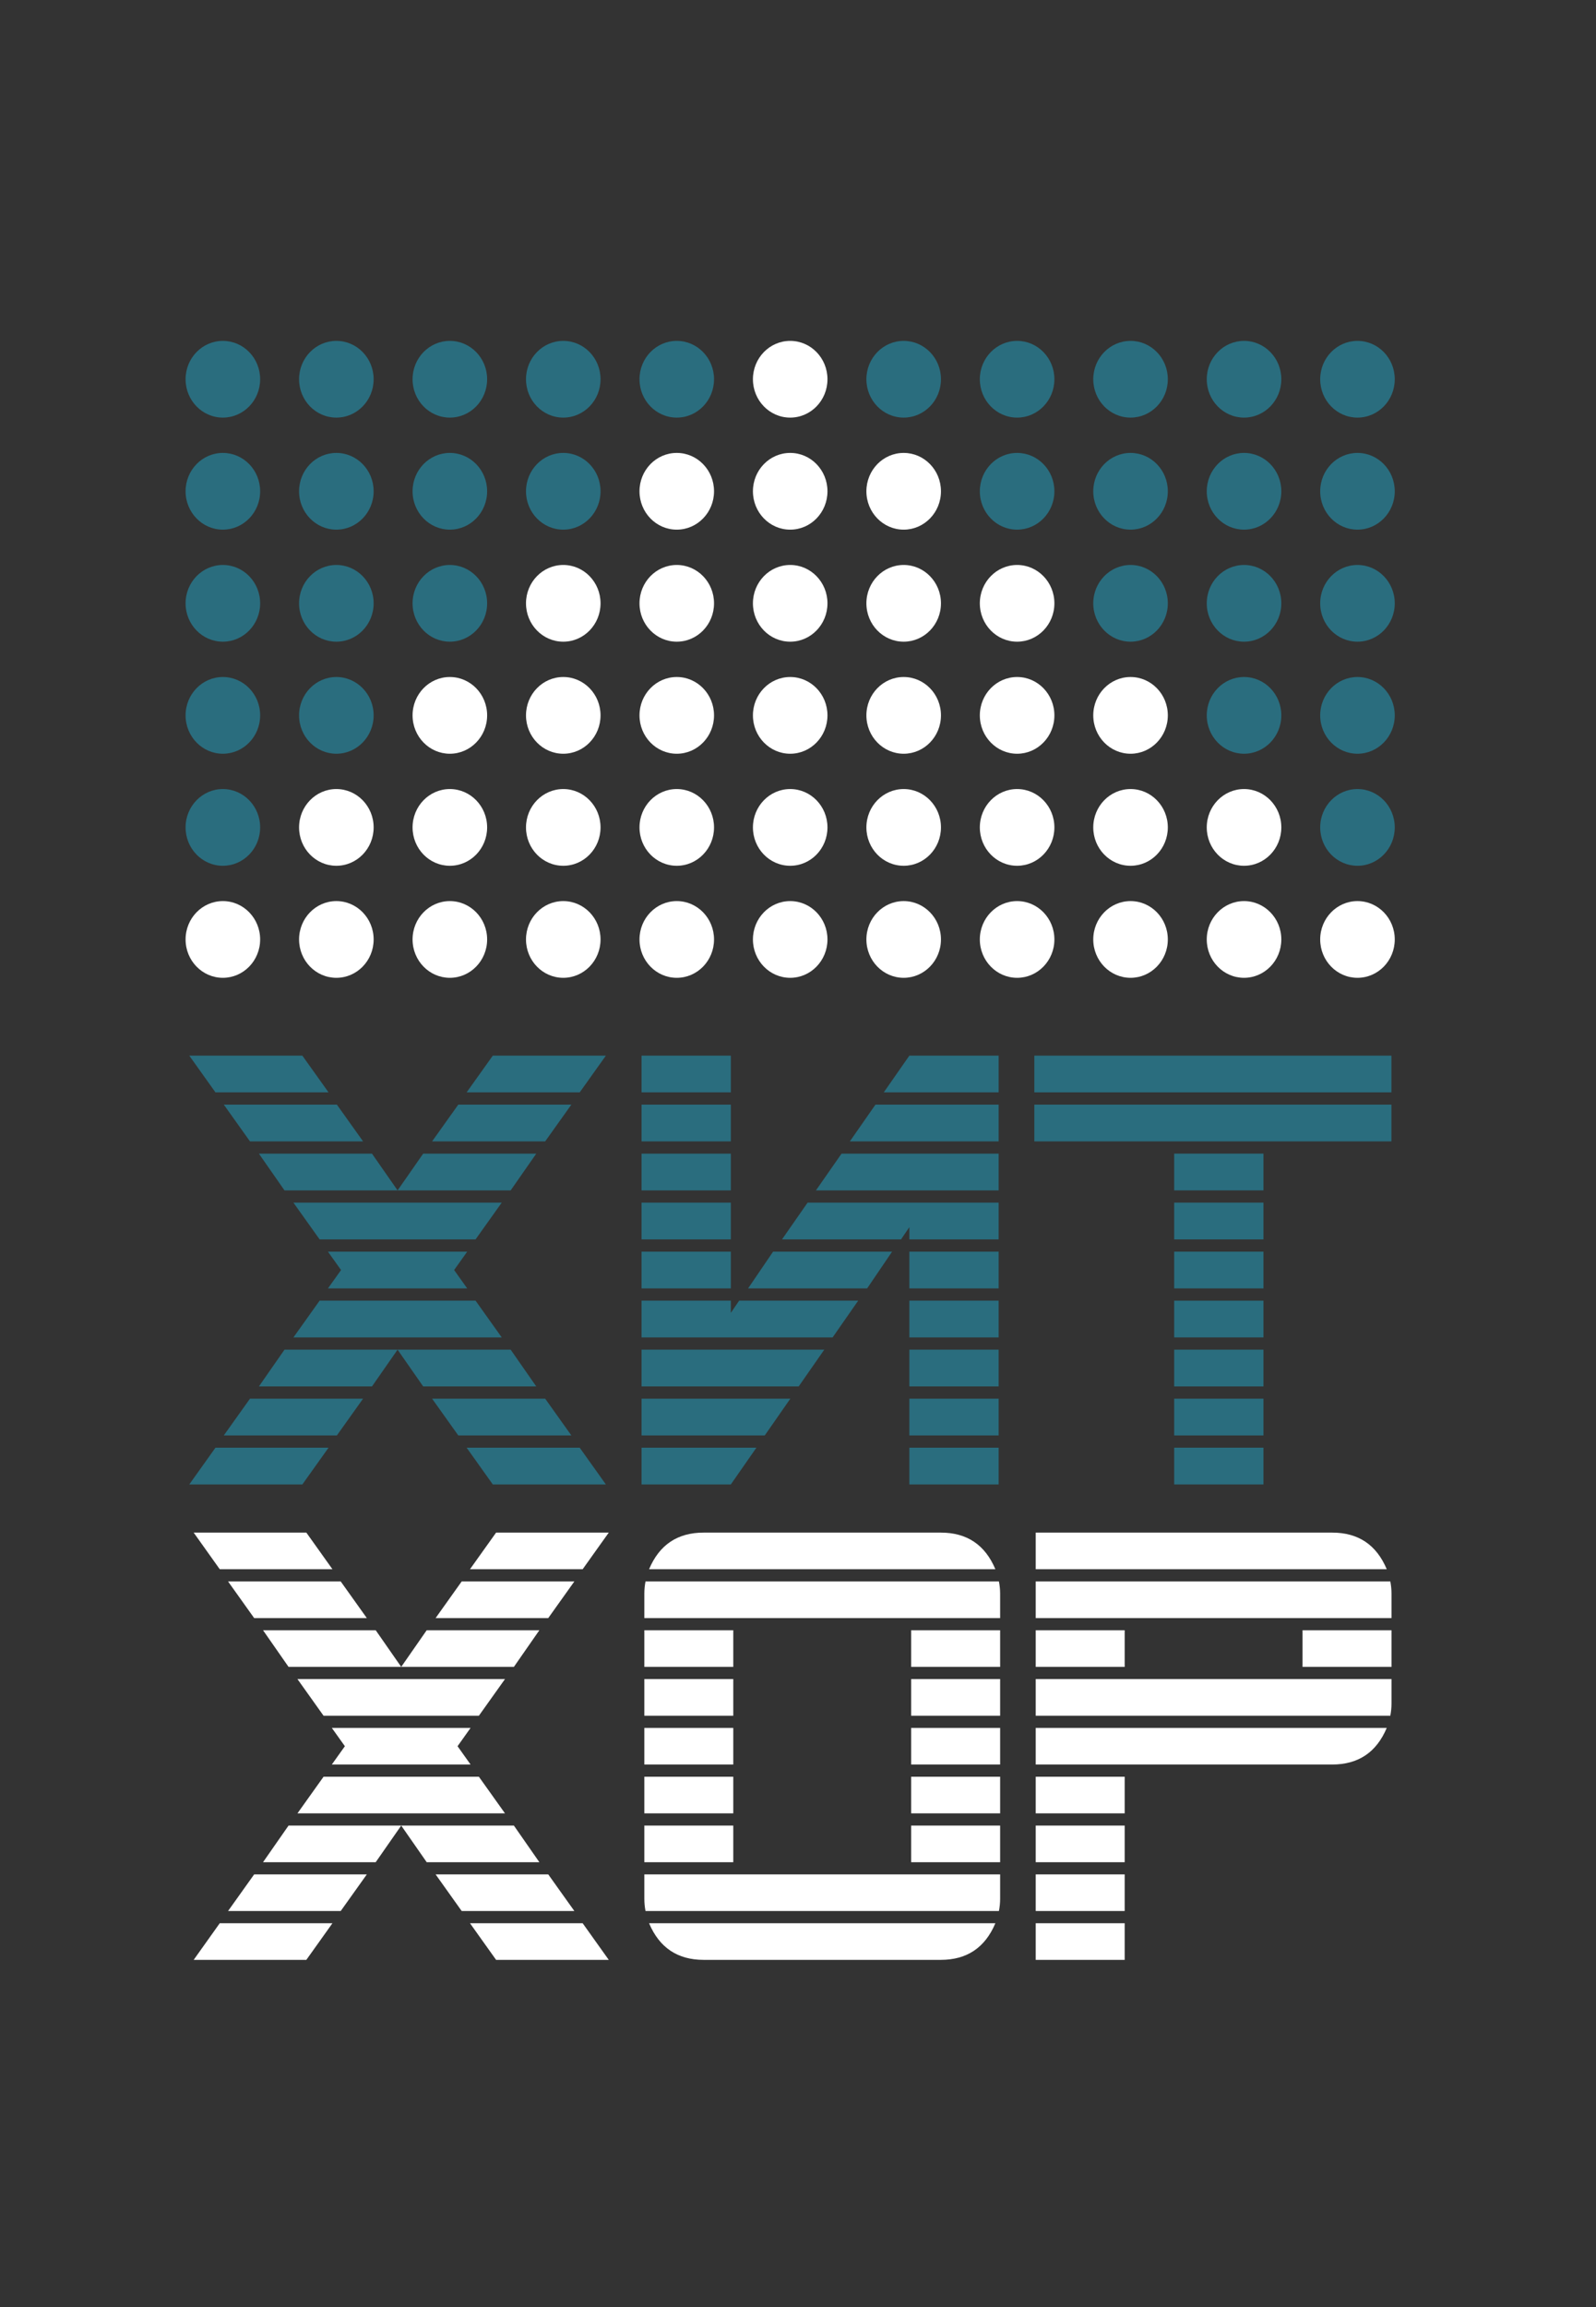 <?xml version="1.0" encoding="UTF-8"?> <svg xmlns="http://www.w3.org/2000/svg" width="54" height="78" viewBox="0 0 54 78" fill="none"><rect x="0" y="0" width="54" height="78" fill="#333333" stroke="none"/><path d="M20.5 50.188H16.674L15.788 48.945H19.614L20.5 50.188ZM20.5 35.69L19.614 36.932H15.788L16.674 35.69H20.5ZM19.332 48.531H15.506L14.62 47.288H18.446L19.332 48.531ZM19.332 37.346L18.446 38.589H14.62L15.506 37.346H19.332ZM15.808 43.56H11.096L11.539 42.939L11.096 42.317H15.808L15.365 42.939L15.808 43.56ZM16.976 45.217H9.928L10.814 43.974H16.09L16.976 45.217ZM16.976 40.66L16.09 41.903H10.814L9.928 40.66H16.976ZM18.144 46.874H14.318L13.452 45.631L12.586 46.874H8.76L9.626 45.631H17.278L18.144 46.874ZM18.144 39.004L17.278 40.246H9.626L8.76 39.004H12.586L13.452 40.246L14.318 39.004H18.144ZM12.284 47.288L11.398 48.531H7.572L8.458 47.288H12.284ZM12.284 38.589H8.458L7.572 37.346H11.398L12.284 38.589ZM11.116 48.945L10.23 50.188H6.404L7.29 48.945H11.116ZM11.116 36.932H7.29L6.404 35.69H10.23L11.116 36.932Z" fill="#2A6D7E"></path><path d="M30.768 48.945H33.789V50.188H30.768V48.945ZM30.768 47.288H33.789V48.531H30.768V47.288ZM30.768 45.631H33.789V46.874H30.768V45.631ZM30.768 43.974H33.789V45.217H30.768V43.974ZM30.768 42.317H33.789V43.56H30.768V42.317ZM30.768 35.69H33.789V36.932H29.902L30.768 35.69ZM29.621 37.346H33.789V38.589H28.755L29.621 37.346ZM28.473 39.004H33.789V40.246H27.607L28.473 39.004ZM27.325 40.66H33.789V41.903H30.768V41.489L30.486 41.903H26.459L27.325 40.66ZM26.157 42.317H30.184L29.339 43.56H25.311L26.157 42.317ZM21.707 48.945H25.593L24.727 50.188H21.707V48.945ZM21.707 47.288H26.741L25.875 48.531H21.707V47.288ZM21.707 45.631H27.889L27.023 46.874H21.707V45.631ZM21.707 43.974H24.727V44.388L25.009 43.974H29.037L28.171 45.217H21.707V43.974ZM21.707 42.317H24.727V43.56H21.707V42.317ZM21.707 40.66H24.727V41.903H21.707V40.66ZM21.707 39.004H24.727V40.246H21.707V39.004ZM21.707 37.346H24.727V38.589H21.707V37.346ZM21.707 35.69H24.727V36.932H21.707V35.69Z" fill="#2A6D7E"></path><path d="M42.749 50.188H39.728V48.945H42.749V50.188ZM42.749 48.531H39.728V47.288H42.749V48.531ZM42.749 46.874H39.728V45.631H42.749V46.874ZM42.749 45.217H39.728V43.974H42.749V45.217ZM42.749 43.56H39.728V42.317H42.749V43.56ZM42.749 41.903H39.728V40.66H42.749V41.903ZM42.749 40.246H39.728V39.003H42.749V40.246ZM47.078 38.589H34.996V37.346H47.078V38.589ZM47.078 36.932H34.996V35.69H47.078V36.932Z" fill="#2A6D7E"></path><mask id="mask0_183_1496" style="mask-type:luminance" maskUnits="userSpaceOnUse" x="0" y="0" width="54" height="78"><path d="M0 2.43288e-06H53.472V77.786H0V2.43288e-06Z" fill="white"></path></mask><g mask="url(#mask0_183_1496)"><path d="M8.802 31.762C8.802 32.478 8.237 33.059 7.541 33.059C6.844 33.059 6.279 32.478 6.279 31.762C6.279 31.046 6.844 30.465 7.541 30.465C8.237 30.465 8.802 31.046 8.802 31.762Z" fill="white"></path><path d="M8.802 27.974C8.802 28.691 8.237 29.271 7.541 29.271C6.844 29.271 6.279 28.691 6.279 27.974C6.279 27.258 6.844 26.677 7.541 26.677C8.237 26.677 8.802 27.258 8.802 27.974Z" fill="#2A6D7E"></path><path d="M8.802 24.186C8.802 24.902 8.237 25.483 7.541 25.483C6.844 25.483 6.279 24.902 6.279 24.186C6.279 23.47 6.844 22.889 7.541 22.889C8.237 22.889 8.802 23.47 8.802 24.186Z" fill="#2A6D7E"></path><path d="M8.802 20.398C8.802 21.114 8.237 21.695 7.541 21.695C6.844 21.695 6.279 21.114 6.279 20.398C6.279 19.682 6.844 19.101 7.541 19.101C8.237 19.101 8.802 19.682 8.802 20.398Z" fill="#2A6D7E"></path><path d="M8.802 16.61C8.802 17.326 8.237 17.907 7.541 17.907C6.844 17.907 6.279 17.326 6.279 16.61C6.279 15.893 6.844 15.313 7.541 15.313C8.237 15.313 8.802 15.893 8.802 16.61Z" fill="#2A6D7E"></path><path d="M8.802 12.822C8.802 13.539 8.237 14.119 7.541 14.119C6.844 14.119 6.279 13.539 6.279 12.822C6.279 12.105 6.844 11.525 7.541 11.525C8.237 11.525 8.802 12.105 8.802 12.822Z" fill="#2A6D7E"></path><path d="M12.642 31.762C12.642 32.479 12.077 33.059 11.38 33.059C10.684 33.059 10.119 32.479 10.119 31.762C10.119 31.046 10.684 30.465 11.38 30.465C12.077 30.465 12.642 31.046 12.642 31.762Z" fill="white"></path><path d="M12.642 27.974C12.642 28.691 12.077 29.271 11.38 29.271C10.684 29.271 10.119 28.691 10.119 27.974C10.119 27.258 10.684 26.677 11.38 26.677C12.077 26.677 12.642 27.258 12.642 27.974Z" fill="white"></path><path d="M12.642 24.186C12.642 24.902 12.077 25.483 11.38 25.483C10.684 25.483 10.119 24.902 10.119 24.186C10.119 23.47 10.684 22.889 11.38 22.889C12.077 22.889 12.642 23.47 12.642 24.186Z" fill="#2A6D7E"></path><path d="M12.642 20.398C12.642 21.114 12.077 21.695 11.38 21.695C10.684 21.695 10.119 21.114 10.119 20.398C10.119 19.682 10.684 19.101 11.38 19.101C12.077 19.101 12.642 19.682 12.642 20.398Z" fill="#2A6D7E"></path><path d="M12.642 16.61C12.642 17.326 12.077 17.907 11.38 17.907C10.684 17.907 10.119 17.326 10.119 16.61C10.119 15.893 10.684 15.313 11.38 15.313C12.077 15.313 12.642 15.893 12.642 16.61Z" fill="#2A6D7E"></path><path d="M12.642 12.822C12.642 13.539 12.077 14.119 11.38 14.119C10.684 14.119 10.119 13.539 10.119 12.822C10.119 12.105 10.684 11.525 11.38 11.525C12.077 11.525 12.642 12.105 12.642 12.822Z" fill="#2A6D7E"></path><path d="M16.482 31.762C16.482 32.478 15.917 33.059 15.22 33.059C14.524 33.059 13.959 32.478 13.959 31.762C13.959 31.046 14.524 30.465 15.22 30.465C15.917 30.465 16.482 31.046 16.482 31.762Z" fill="white"></path><path d="M16.482 27.974C16.482 28.691 15.917 29.271 15.22 29.271C14.524 29.271 13.959 28.691 13.959 27.974C13.959 27.258 14.524 26.677 15.22 26.677C15.917 26.677 16.482 27.258 16.482 27.974Z" fill="white"></path><path d="M16.482 24.186C16.482 24.902 15.917 25.483 15.22 25.483C14.524 25.483 13.959 24.902 13.959 24.186C13.959 23.47 14.524 22.889 15.22 22.889C15.917 22.889 16.482 23.47 16.482 24.186Z" fill="white"></path><path d="M16.482 20.398C16.482 21.114 15.917 21.695 15.22 21.695C14.524 21.695 13.959 21.114 13.959 20.398C13.959 19.682 14.524 19.101 15.22 19.101C15.917 19.101 16.482 19.682 16.482 20.398Z" fill="#2A6D7E"></path><path d="M16.482 16.61C16.482 17.326 15.917 17.907 15.22 17.907C14.524 17.907 13.959 17.326 13.959 16.61C13.959 15.893 14.524 15.313 15.22 15.313C15.917 15.313 16.482 15.893 16.482 16.61Z" fill="#2A6D7E"></path><path d="M16.482 12.822C16.482 13.539 15.917 14.119 15.22 14.119C14.524 14.119 13.959 13.539 13.959 12.822C13.959 12.105 14.524 11.525 15.22 11.525C15.917 11.525 16.482 12.105 16.482 12.822Z" fill="#2A6D7E"></path><path d="M20.319 31.762C20.319 32.478 19.755 33.059 19.058 33.059C18.361 33.059 17.797 32.478 17.797 31.762C17.797 31.046 18.361 30.465 19.058 30.465C19.755 30.465 20.319 31.046 20.319 31.762Z" fill="white"></path><path d="M20.319 27.974C20.319 28.691 19.755 29.271 19.058 29.271C18.361 29.271 17.797 28.691 17.797 27.974C17.797 27.258 18.361 26.677 19.058 26.677C19.755 26.677 20.319 27.258 20.319 27.974Z" fill="white"></path><path d="M20.319 24.186C20.319 24.902 19.755 25.483 19.058 25.483C18.361 25.483 17.797 24.902 17.797 24.186C17.797 23.47 18.361 22.889 19.058 22.889C19.755 22.889 20.319 23.47 20.319 24.186Z" fill="white"></path><path d="M20.319 20.398C20.319 21.114 19.755 21.695 19.058 21.695C18.361 21.695 17.797 21.114 17.797 20.398C17.797 19.682 18.361 19.101 19.058 19.101C19.755 19.101 20.319 19.682 20.319 20.398Z" fill="white"></path><path d="M20.319 16.61C20.319 17.326 19.755 17.907 19.058 17.907C18.361 17.907 17.797 17.326 17.797 16.61C17.797 15.893 18.361 15.313 19.058 15.313C19.755 15.313 20.319 15.893 20.319 16.61Z" fill="#2A6D7E"></path><path d="M20.319 12.822C20.319 13.539 19.755 14.119 19.058 14.119C18.361 14.119 17.797 13.539 17.797 12.822C17.797 12.105 18.361 11.525 19.058 11.525C19.755 11.525 20.319 12.105 20.319 12.822Z" fill="#2A6D7E"></path><path d="M24.159 31.762C24.159 32.478 23.595 33.059 22.898 33.059C22.201 33.059 21.637 32.478 21.637 31.762C21.637 31.046 22.201 30.465 22.898 30.465C23.595 30.465 24.159 31.046 24.159 31.762Z" fill="white"></path><path d="M24.159 27.974C24.159 28.691 23.595 29.271 22.898 29.271C22.201 29.271 21.637 28.691 21.637 27.974C21.637 27.258 22.201 26.677 22.898 26.677C23.595 26.677 24.159 27.258 24.159 27.974Z" fill="white"></path><path d="M24.159 24.186C24.159 24.902 23.595 25.483 22.898 25.483C22.201 25.483 21.637 24.902 21.637 24.186C21.637 23.47 22.201 22.889 22.898 22.889C23.595 22.889 24.159 23.47 24.159 24.186Z" fill="white"></path><path d="M24.159 20.398C24.159 21.114 23.595 21.695 22.898 21.695C22.201 21.695 21.637 21.114 21.637 20.398C21.637 19.682 22.201 19.101 22.898 19.101C23.595 19.101 24.159 19.682 24.159 20.398Z" fill="white"></path><path d="M24.159 16.61C24.159 17.326 23.595 17.907 22.898 17.907C22.201 17.907 21.637 17.326 21.637 16.61C21.637 15.893 22.201 15.313 22.898 15.313C23.595 15.313 24.159 15.893 24.159 16.61Z" fill="white"></path><path d="M24.159 12.822C24.159 13.539 23.595 14.119 22.898 14.119C22.201 14.119 21.637 13.539 21.637 12.822C21.637 12.105 22.201 11.525 22.898 11.525C23.595 11.525 24.159 12.105 24.159 12.822Z" fill="#2A6D7E"></path><path d="M27.997 31.762C27.997 32.478 27.433 33.059 26.736 33.059C26.039 33.059 25.475 32.478 25.475 31.762C25.475 31.046 26.039 30.465 26.736 30.465C27.433 30.465 27.997 31.046 27.997 31.762Z" fill="white"></path><path d="M27.997 27.974C27.997 28.691 27.433 29.271 26.736 29.271C26.039 29.271 25.475 28.691 25.475 27.974C25.475 27.258 26.039 26.677 26.736 26.677C27.433 26.677 27.997 27.258 27.997 27.974Z" fill="white"></path><path d="M27.997 24.186C27.997 24.902 27.433 25.483 26.736 25.483C26.039 25.483 25.475 24.902 25.475 24.186C25.475 23.47 26.039 22.889 26.736 22.889C27.433 22.889 27.997 23.47 27.997 24.186Z" fill="white"></path><path d="M27.997 20.398C27.997 21.114 27.433 21.695 26.736 21.695C26.039 21.695 25.475 21.114 25.475 20.398C25.475 19.682 26.039 19.101 26.736 19.101C27.433 19.101 27.997 19.682 27.997 20.398Z" fill="white"></path><path d="M27.997 16.61C27.997 17.326 27.433 17.907 26.736 17.907C26.039 17.907 25.475 17.326 25.475 16.61C25.475 15.893 26.039 15.313 26.736 15.313C27.433 15.313 27.997 15.893 27.997 16.61Z" fill="white"></path><path d="M27.997 12.822C27.997 13.539 27.433 14.119 26.736 14.119C26.039 14.119 25.475 13.539 25.475 12.822C25.475 12.105 26.039 11.525 26.736 11.525C27.433 11.525 27.997 12.105 27.997 12.822Z" fill="white"></path><path d="M31.837 31.762C31.837 32.478 31.272 33.059 30.576 33.059C29.879 33.059 29.314 32.478 29.314 31.762C29.314 31.046 29.879 30.465 30.576 30.465C31.272 30.465 31.837 31.046 31.837 31.762Z" fill="white"></path><path d="M31.837 27.974C31.837 28.691 31.272 29.271 30.576 29.271C29.879 29.271 29.314 28.691 29.314 27.974C29.314 27.258 29.879 26.677 30.576 26.677C31.272 26.677 31.837 27.258 31.837 27.974Z" fill="white"></path><path d="M31.837 24.186C31.837 24.902 31.272 25.483 30.576 25.483C29.879 25.483 29.314 24.902 29.314 24.186C29.314 23.47 29.879 22.889 30.576 22.889C31.272 22.889 31.837 23.47 31.837 24.186Z" fill="white"></path><path d="M31.837 20.398C31.837 21.114 31.272 21.695 30.576 21.695C29.879 21.695 29.314 21.114 29.314 20.398C29.314 19.682 29.879 19.101 30.576 19.101C31.272 19.101 31.837 19.682 31.837 20.398Z" fill="white"></path><path d="M31.837 16.61C31.837 17.326 31.272 17.907 30.576 17.907C29.879 17.907 29.314 17.326 29.314 16.61C29.314 15.893 29.879 15.313 30.576 15.313C31.272 15.313 31.837 15.893 31.837 16.61Z" fill="white"></path><path d="M31.837 12.822C31.837 13.539 31.272 14.119 30.576 14.119C29.879 14.119 29.314 13.539 29.314 12.822C29.314 12.105 29.879 11.525 30.576 11.525C31.272 11.525 31.837 12.105 31.837 12.822Z" fill="#2A6D7E"></path><path d="M35.675 31.762C35.675 32.478 35.11 33.059 34.414 33.059C33.717 33.059 33.152 32.478 33.152 31.762C33.152 31.046 33.717 30.465 34.414 30.465C35.11 30.465 35.675 31.046 35.675 31.762Z" fill="white"></path><path d="M35.675 27.974C35.675 28.691 35.11 29.271 34.414 29.271C33.717 29.271 33.152 28.691 33.152 27.974C33.152 27.258 33.717 26.677 34.414 26.677C35.11 26.677 35.675 27.258 35.675 27.974Z" fill="white"></path><path d="M35.675 24.186C35.675 24.902 35.11 25.483 34.414 25.483C33.717 25.483 33.152 24.902 33.152 24.186C33.152 23.47 33.717 22.889 34.414 22.889C35.11 22.889 35.675 23.47 35.675 24.186Z" fill="white"></path><path d="M35.675 20.398C35.675 21.114 35.11 21.695 34.414 21.695C33.717 21.695 33.152 21.114 33.152 20.398C33.152 19.682 33.717 19.101 34.414 19.101C35.11 19.101 35.675 19.682 35.675 20.398Z" fill="white"></path><path d="M35.675 16.61C35.675 17.326 35.11 17.907 34.414 17.907C33.717 17.907 33.152 17.326 33.152 16.61C33.152 15.893 33.717 15.313 34.414 15.313C35.11 15.313 35.675 15.893 35.675 16.61Z" fill="#2A6D7E"></path><path d="M35.675 12.822C35.675 13.539 35.11 14.119 34.414 14.119C33.717 14.119 33.152 13.539 33.152 12.822C33.152 12.105 33.717 11.525 34.414 11.525C35.11 11.525 35.675 12.105 35.675 12.822Z" fill="#2A6D7E"></path><path d="M39.513 31.762C39.513 32.478 38.948 33.059 38.252 33.059C37.555 33.059 36.99 32.478 36.99 31.762C36.99 31.046 37.555 30.465 38.252 30.465C38.948 30.465 39.513 31.046 39.513 31.762Z" fill="white"></path><path d="M39.513 27.974C39.513 28.691 38.948 29.271 38.252 29.271C37.555 29.271 36.99 28.691 36.99 27.974C36.99 27.258 37.555 26.677 38.252 26.677C38.948 26.677 39.513 27.258 39.513 27.974Z" fill="white"></path><path d="M39.513 24.186C39.513 24.902 38.948 25.483 38.252 25.483C37.555 25.483 36.99 24.902 36.99 24.186C36.99 23.47 37.555 22.889 38.252 22.889C38.948 22.889 39.513 23.47 39.513 24.186Z" fill="white"></path><path d="M39.513 20.398C39.513 21.114 38.948 21.695 38.252 21.695C37.555 21.695 36.99 21.114 36.99 20.398C36.99 19.682 37.555 19.101 38.252 19.101C38.948 19.101 39.513 19.682 39.513 20.398Z" fill="#2A6D7E"></path><path d="M39.513 16.61C39.513 17.326 38.948 17.907 38.252 17.907C37.555 17.907 36.99 17.326 36.99 16.61C36.99 15.893 37.555 15.313 38.252 15.313C38.948 15.313 39.513 15.893 39.513 16.61Z" fill="#2A6D7E"></path><path d="M39.513 12.822C39.513 13.539 38.948 14.119 38.252 14.119C37.555 14.119 36.99 13.539 36.99 12.822C36.99 12.105 37.555 11.525 38.252 11.525C38.948 11.525 39.513 12.105 39.513 12.822Z" fill="#2A6D7E"></path><path d="M43.353 31.762C43.353 32.479 42.788 33.059 42.091 33.059C41.395 33.059 40.83 32.479 40.83 31.762C40.83 31.046 41.395 30.465 42.091 30.465C42.788 30.465 43.353 31.046 43.353 31.762Z" fill="white"></path><path d="M43.353 27.974C43.353 28.691 42.788 29.271 42.091 29.271C41.395 29.271 40.83 28.691 40.83 27.974C40.83 27.258 41.395 26.677 42.091 26.677C42.788 26.677 43.353 27.258 43.353 27.974Z" fill="white"></path><path d="M43.353 24.186C43.353 24.902 42.788 25.483 42.091 25.483C41.395 25.483 40.83 24.902 40.83 24.186C40.83 23.469 41.395 22.889 42.091 22.889C42.788 22.889 43.353 23.469 43.353 24.186Z" fill="#2A6D7E"></path><path d="M43.353 20.398C43.353 21.114 42.788 21.695 42.091 21.695C41.395 21.695 40.83 21.114 40.83 20.398C40.83 19.682 41.395 19.101 42.091 19.101C42.788 19.101 43.353 19.682 43.353 20.398Z" fill="#2A6D7E"></path><path d="M43.353 16.61C43.353 17.326 42.788 17.907 42.091 17.907C41.395 17.907 40.83 17.326 40.83 16.61C40.83 15.893 41.395 15.313 42.091 15.313C42.788 15.313 43.353 15.893 43.353 16.61Z" fill="#2A6D7E"></path><path d="M43.353 12.822C43.353 13.539 42.788 14.119 42.091 14.119C41.395 14.119 40.83 13.539 40.83 12.822C40.83 12.105 41.395 11.525 42.091 11.525C42.788 11.525 43.353 12.105 43.353 12.822Z" fill="#2A6D7E"></path><path d="M47.191 31.762C47.191 32.479 46.626 33.059 45.929 33.059C45.233 33.059 44.668 32.479 44.668 31.762C44.668 31.046 45.233 30.465 45.929 30.465C46.626 30.465 47.191 31.046 47.191 31.762Z" fill="white"></path><path d="M47.191 27.974C47.191 28.691 46.626 29.271 45.929 29.271C45.233 29.271 44.668 28.691 44.668 27.974C44.668 27.258 45.233 26.677 45.929 26.677C46.626 26.677 47.191 27.258 47.191 27.974Z" fill="#2A6D7E"></path><path d="M47.191 24.186C47.191 24.902 46.626 25.483 45.929 25.483C45.233 25.483 44.668 24.902 44.668 24.186C44.668 23.469 45.233 22.889 45.929 22.889C46.626 22.889 47.191 23.469 47.191 24.186Z" fill="#2A6D7E"></path><path d="M47.191 20.398C47.191 21.114 46.626 21.695 45.929 21.695C45.233 21.695 44.668 21.114 44.668 20.398C44.668 19.682 45.233 19.101 45.929 19.101C46.626 19.101 47.191 19.682 47.191 20.398Z" fill="#2A6D7E"></path><path d="M47.191 16.61C47.191 17.326 46.626 17.907 45.929 17.907C45.233 17.907 44.668 17.326 44.668 16.61C44.668 15.893 45.233 15.313 45.929 15.313C46.626 15.313 47.191 15.893 47.191 16.61Z" fill="#2A6D7E"></path><path d="M47.191 12.822C47.191 13.539 46.626 14.119 45.929 14.119C45.233 14.119 44.668 13.539 44.668 12.822C44.668 12.105 45.233 11.525 45.929 11.525C46.626 11.525 47.191 12.105 47.191 12.822Z" fill="#2A6D7E"></path><path d="M20.597 66.261H16.785L15.902 65.023H19.714L20.597 66.261ZM20.597 51.816L19.714 53.054H15.902L16.785 51.816H20.597ZM19.433 64.61H15.621L14.739 63.372H18.55L19.433 64.61ZM19.433 53.467L18.55 54.705H14.739L15.621 53.467H19.433ZM15.922 59.657H11.227L11.669 59.038L11.227 58.419H15.922L15.481 59.038L15.922 59.657ZM17.086 61.308H10.064L10.947 60.07H16.203L17.086 61.308ZM17.086 56.768L16.203 58.007H10.947L10.064 56.768H17.086ZM18.249 62.959H14.437L13.575 61.721L12.712 62.959H8.9L9.763 61.721H17.387L18.249 62.959ZM18.249 55.117L17.387 56.356H9.763L8.9 55.117H12.712L13.575 56.356L14.437 55.117H18.249ZM12.411 63.372L11.528 64.61H7.716L8.599 63.372H12.411ZM12.411 54.705H8.599L7.716 53.467H11.528L12.411 54.705ZM11.248 65.023L10.365 66.261H6.553L7.435 65.023H11.248ZM11.248 53.054H7.435L6.553 51.816H10.365L11.248 53.054Z" fill="white"></path><path d="M33.839 62.959H30.829V61.721H33.839V62.959ZM33.839 61.308H30.829V60.07H33.839V61.308ZM33.839 59.657H30.829V58.419H33.839V59.657ZM33.839 58.007H30.829V56.768H33.839V58.007ZM33.839 56.356H30.829V55.117H33.839V56.356ZM33.678 65.023C33.33 65.848 32.715 66.261 31.832 66.261H23.807C22.924 66.261 22.309 65.848 21.961 65.023H33.678ZM33.678 53.054H21.961C22.309 52.228 22.924 51.816 23.807 51.816H31.832C32.715 51.816 33.33 52.228 33.678 53.054ZM33.839 64.197C33.839 64.335 33.825 64.473 33.798 64.61H21.841C21.814 64.473 21.801 64.335 21.801 64.197V63.372H33.839V64.197ZM24.81 62.959H21.801V61.721H24.81V62.959ZM24.81 61.308H21.801V60.07H24.81V61.308ZM24.81 59.657H21.801V58.419H24.81V59.657ZM24.81 58.007H21.801V56.768H24.81V58.007ZM24.81 56.356H21.801V55.117H24.81V56.356ZM33.839 54.705H21.801V53.879C21.801 53.742 21.814 53.604 21.841 53.467H33.798C33.825 53.604 33.839 53.742 33.839 53.879V54.705Z" fill="white"></path><path d="M47.081 56.356H44.071V55.117H47.081V56.356ZM38.053 66.261H35.043V65.023H38.053V66.261ZM38.053 64.61H35.043V63.372H38.053V64.61ZM38.053 62.959H35.043V61.721H38.053V62.959ZM38.053 61.308H35.043V60.07H38.053V61.308ZM46.92 58.419C46.572 59.245 45.957 59.657 45.074 59.657H35.043V58.419H46.92ZM47.081 57.594C47.081 57.731 47.067 57.869 47.041 58.007H35.043V56.768H47.081V57.594ZM38.053 56.356H35.043V55.117H38.053V56.356ZM47.081 54.705H35.043V53.467H47.041C47.067 53.604 47.081 53.742 47.081 53.879V54.705ZM46.92 53.054H35.043V51.816H45.074C45.957 51.816 46.572 52.228 46.92 53.054Z" fill="white"></path></g></svg> 